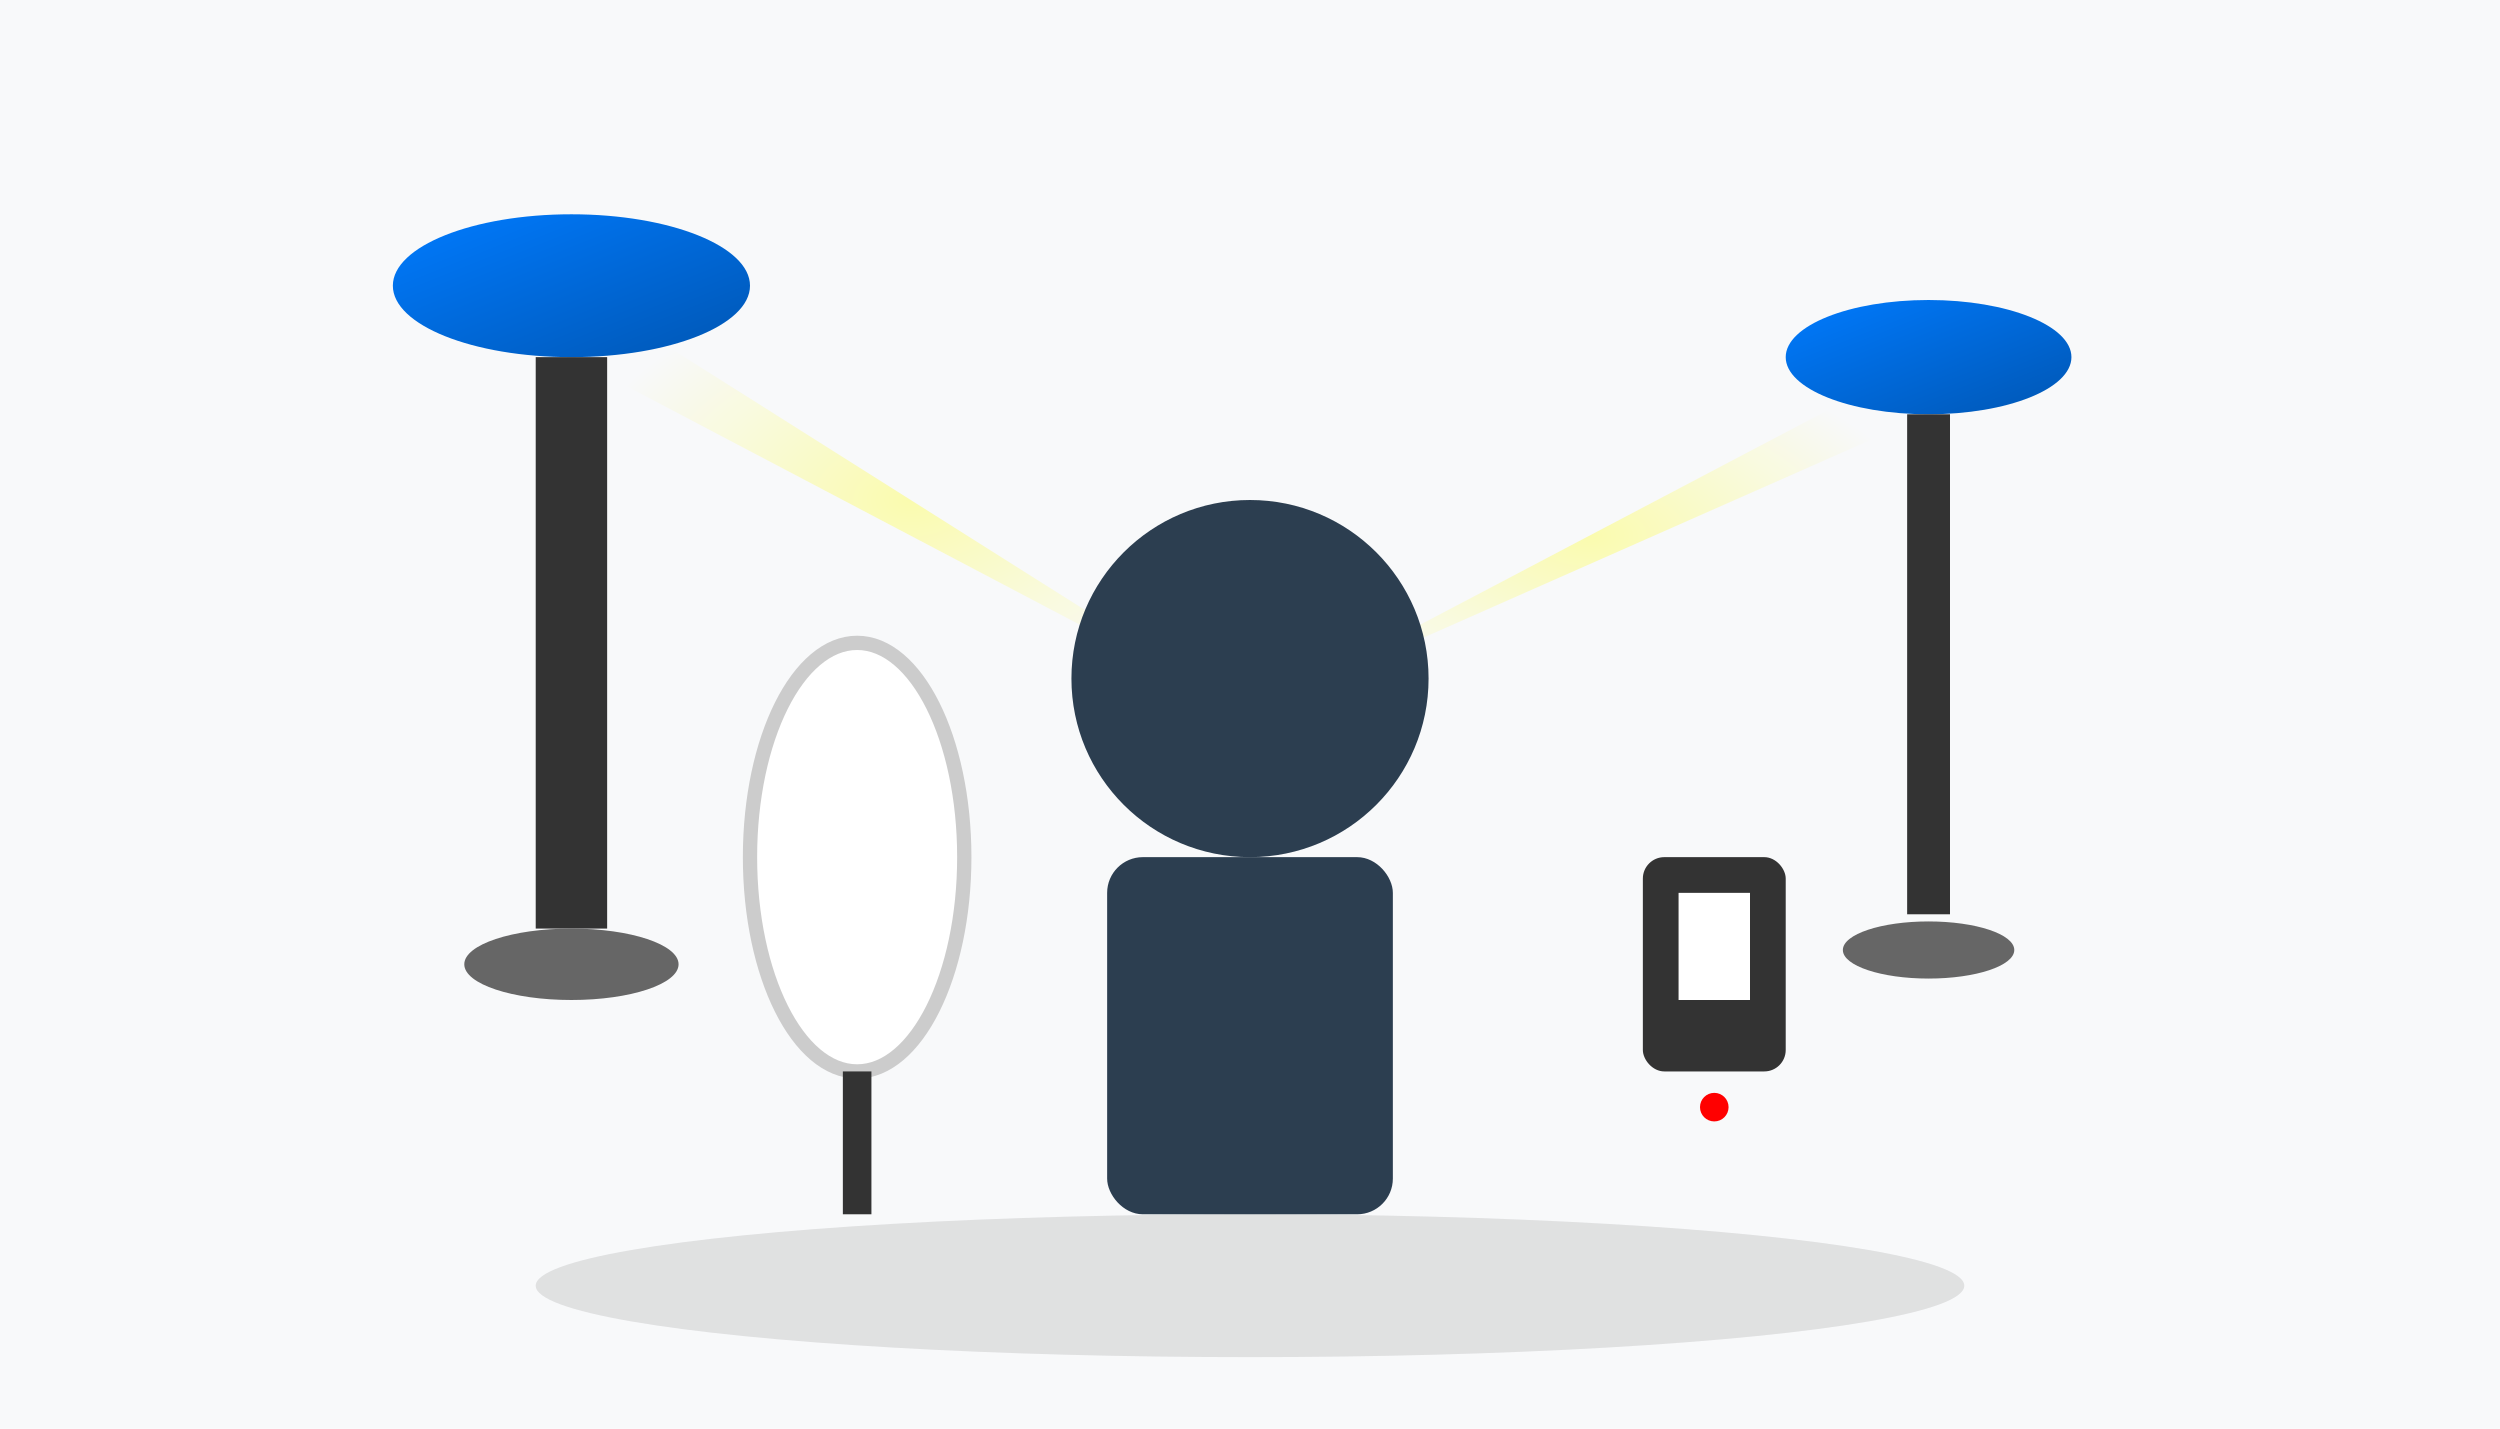 <svg width="350" height="200" viewBox="0 0 350 200" xmlns="http://www.w3.org/2000/svg">
  <defs>
    <linearGradient id="lightGradient" x1="0%" y1="0%" x2="100%" y2="100%">
      <stop offset="0%" style="stop-color:#007bff;stop-opacity:1" />
      <stop offset="100%" style="stop-color:#0056b3;stop-opacity:1" />
    </linearGradient>
    <radialGradient id="lightBeam" cx="50%" cy="50%" r="50%">
      <stop offset="0%" style="stop-color:rgba(255,255,0,0.3);stop-opacity:1" />
      <stop offset="100%" style="stop-color:rgba(255,255,0,0);stop-opacity:0" />
    </radialGradient>
  </defs>
  
  <!-- Background -->
  <rect width="350" height="200" fill="#f8f9fa"/>
  
  <!-- Studio Lights -->
  <ellipse cx="80" cy="40" rx="25" ry="10" fill="url(#lightGradient)"/>
  <rect x="75" y="50" width="10" height="80" fill="#333"/>
  <ellipse cx="80" cy="135" rx="15" ry="5" fill="#666"/>
  
  <ellipse cx="270" cy="50" rx="20" ry="8" fill="url(#lightGradient)"/>
  <rect x="267" y="58" width="6" height="70" fill="#333"/>
  <ellipse cx="270" cy="133" rx="12" ry="4" fill="#666"/>
  
  <!-- Light Beams -->
  <path d="M 80 40 L 175 100 L 80 50" fill="url(#lightBeam)"/>
  <path d="M 270 50 L 175 100 L 270 58" fill="url(#lightBeam)"/>
  
  <!-- Subject Silhouette -->
  <circle cx="175" cy="95" r="25" fill="#2c3e50"/>
  <rect x="155" y="120" width="40" height="50" rx="5" fill="#2c3e50"/>
  
  <!-- Reflector -->
  <ellipse cx="120" cy="120" rx="15" ry="30" fill="white" stroke="#ccc" stroke-width="2"/>
  <rect x="118" y="150" width="4" height="20" fill="#333"/>
  
  <!-- Light Meter -->
  <rect x="230" y="120" width="20" height="30" rx="3" fill="#333"/>
  <rect x="235" y="125" width="10" height="15" fill="white"/>
  <circle cx="240" cy="155" r="2" fill="red"/>
  
  <!-- Floor -->
  <ellipse cx="175" cy="180" rx="100" ry="10" fill="rgba(0,0,0,0.1)"/>
</svg>
